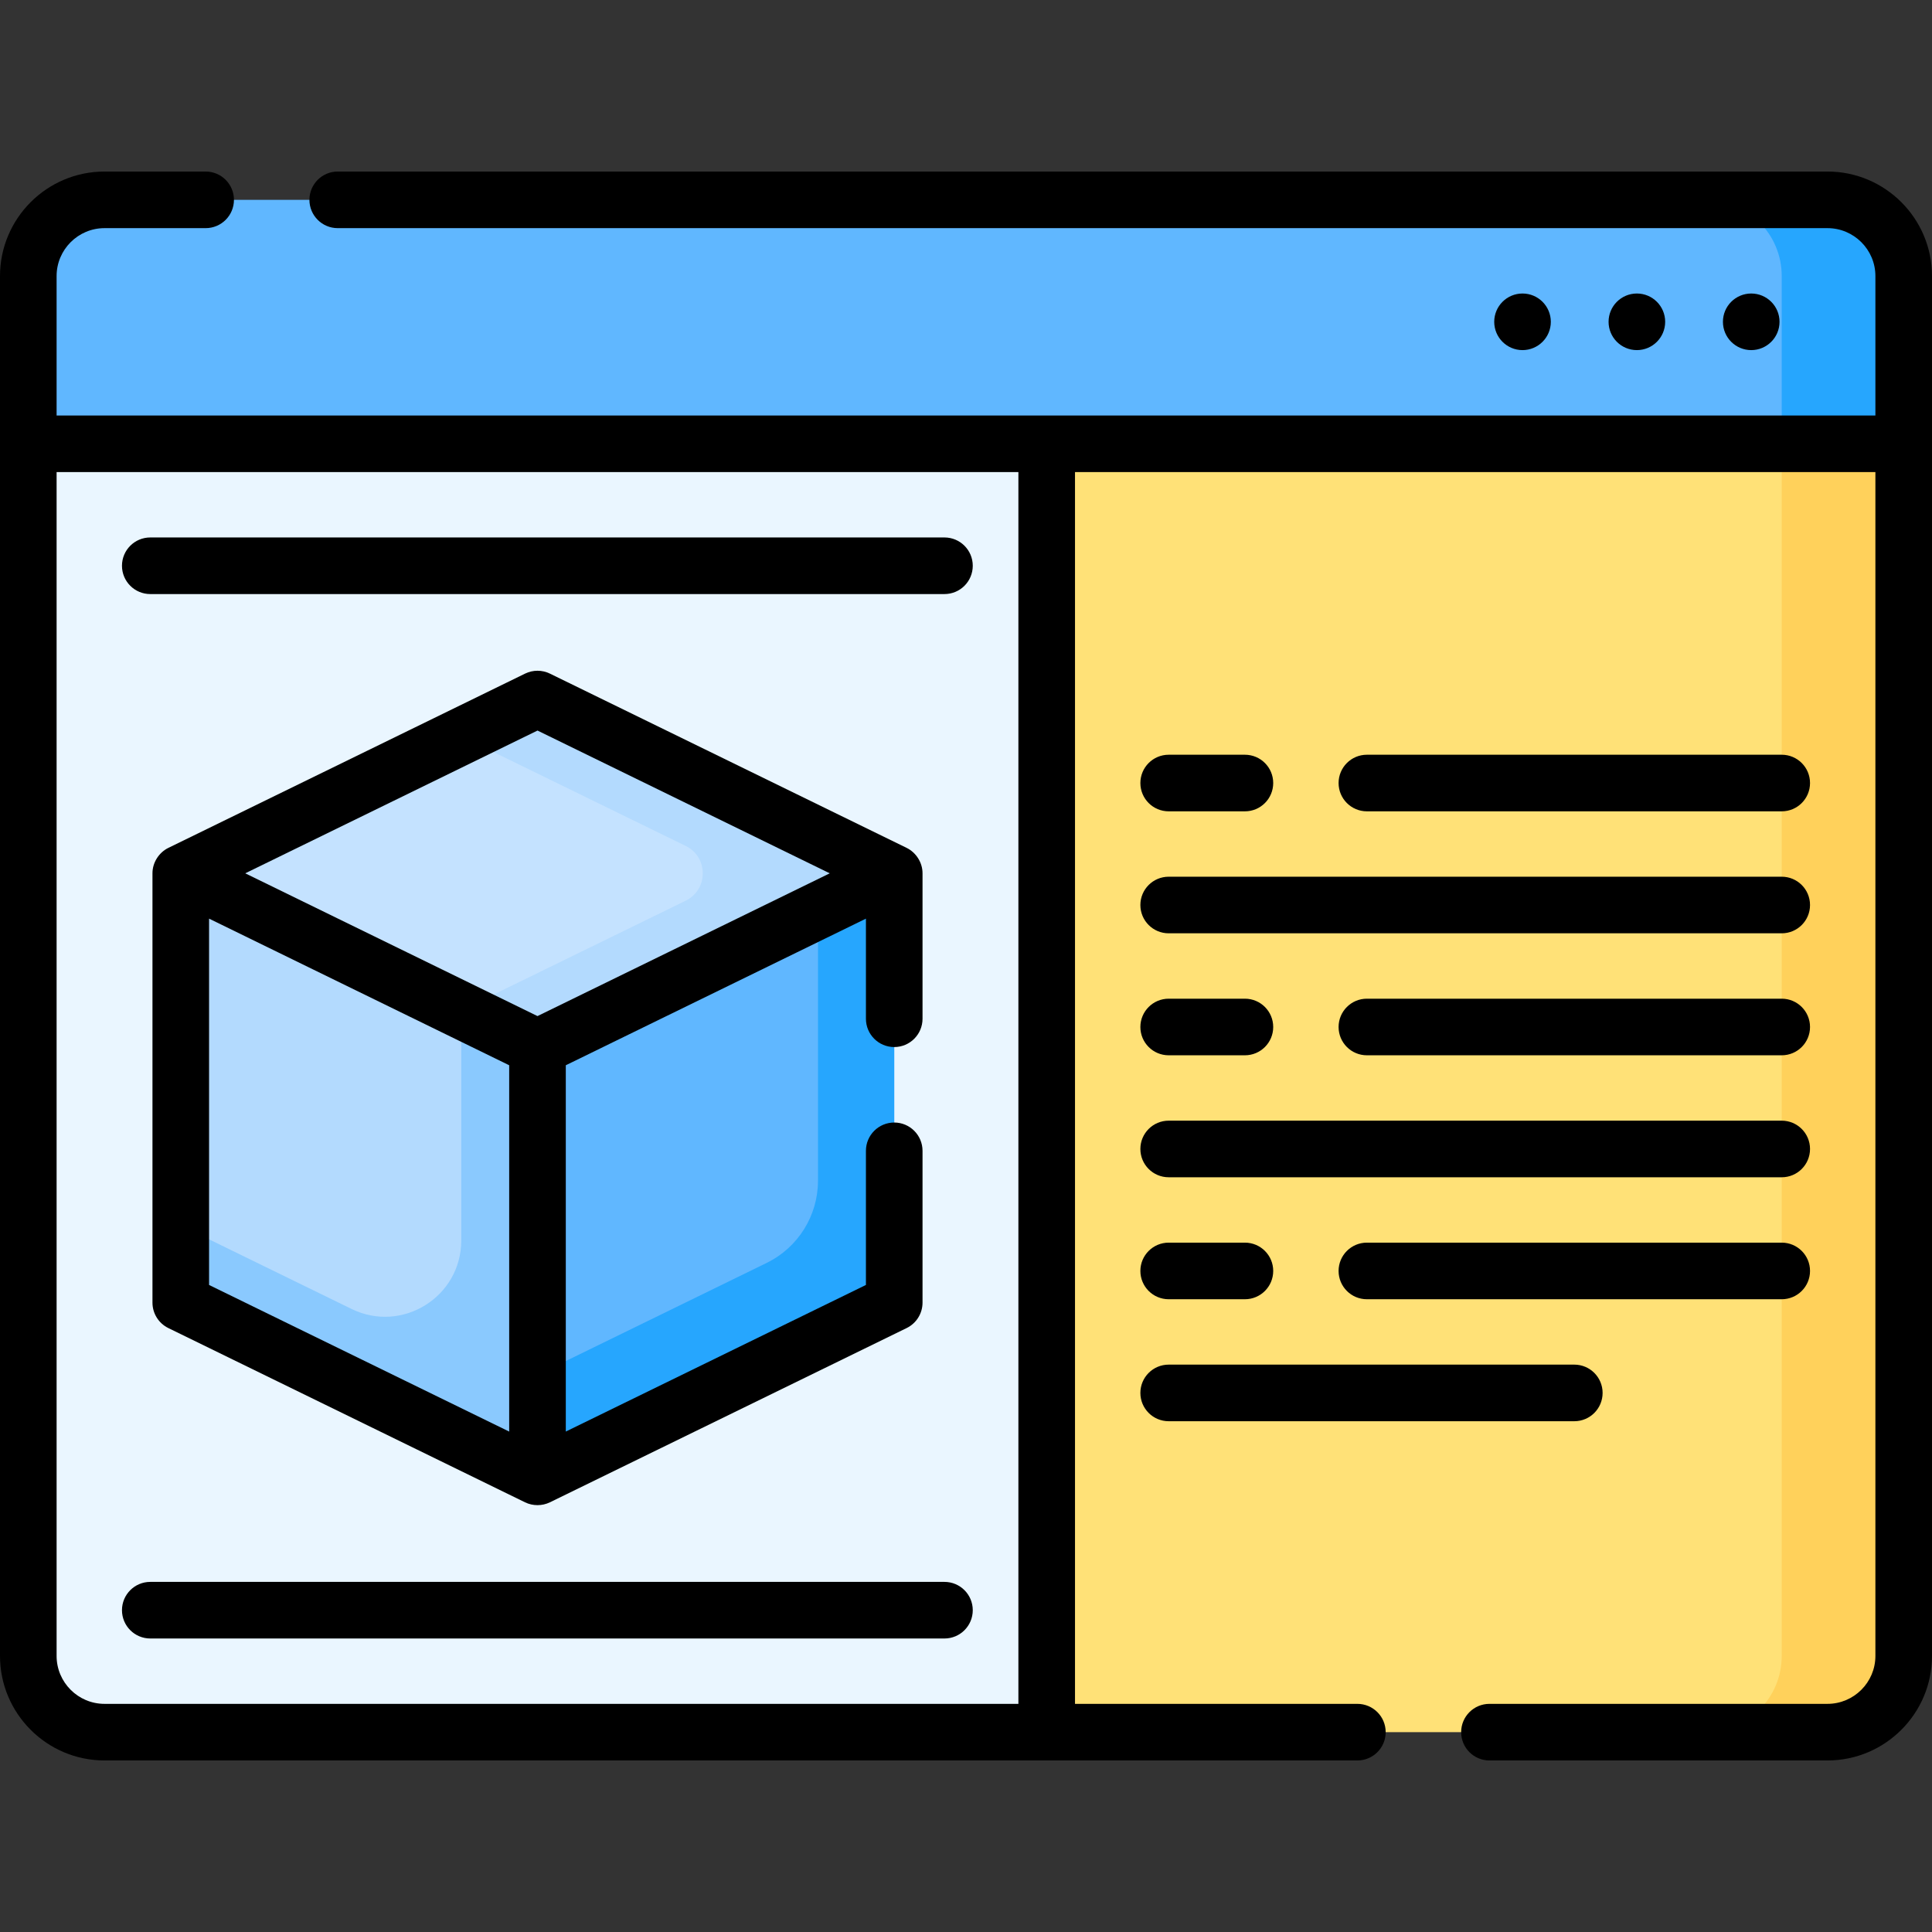 <svg id="Capa_1" enable-background="new 0 0 512 512" viewBox="0 0 512 512" xmlns="http://www.w3.org/2000/svg"><rect x="0" y="0" width="512" height="512" fill="#333333" stroke="none"/><g><g><path d="m504.5 117.608h-497v-44.447c0-11.158 9.045-20.203 20.203-20.203h456.594c11.158 0 20.203 9.045 20.203 20.203z" fill="#60b7ff"/><path d="m484.297 52.957h-32.325c11.158 0 20.203 9.045 20.203 20.203v44.447h32.325v-44.446c0-11.158-9.045-20.204-20.203-20.204z" fill="#26a6fe"/><path d="m277.386 459.043h-249.683c-11.158 0-20.203-9.045-20.203-20.203v-321.232h269.886l30.305 170.717z" fill="#eaf6ff"/><path d="m504.5 438.839v-321.231h-227.114v341.435h206.911c11.158 0 20.203-9.046 20.203-20.204z" fill="#ffe177"/><path d="m472.175 117.608v321.232c0 11.158-9.045 20.203-20.203 20.203h32.325c11.158 0 20.203-9.045 20.203-20.203v-321.232z" fill="#ffd15b"/><g><path d="m142.443 277.62-94.537-46.182 94.537-46.182 94.536 46.182z" fill="#c4e2ff"/><path d="m142.443 185.256-20.203 9.87 59.469 29.051c6.046 2.953 6.046 11.569 0 14.522l-59.469 29.051 20.203 9.869 94.537-46.182z" fill="#b3dafe"/><path d="m142.443 391.394-94.537-46.182v-113.774l94.537 46.182z" fill="#b3dafe"/><path d="m122.24 267.75v60.985c0 14.937-15.65 24.71-29.071 18.153l-45.262-22.111v20.435l94.536 46.182v-113.774z" fill="#8ac9fe"/><path d="m142.443 391.394 94.536-46.182v-113.774l-94.536 46.182z" fill="#60b7ff"/><path d="m216.776 241.307v71.594c0 9.264-5.279 17.717-13.602 21.784l-60.731 29.668v27.042l94.537-46.182v-113.775z" fill="#26a6fe"/></g></g><g><path d="m484.3 45.46h-394.8c-4.143 0-7.5 3.357-7.5 7.5s3.357 7.5 7.5 7.5h394.8c7.003 0 12.7 5.697 12.7 12.7v36.95h-482v-36.95c0-7.003 5.697-12.7 12.7-12.7h26.8c4.143 0 7.5-3.357 7.5-7.5s-3.357-7.5-7.5-7.5h-26.8c-15.274 0-27.7 12.427-27.7 27.7v365.68c0 15.274 12.426 27.7 27.7 27.7h332.02c4.143 0 7.5-3.357 7.5-7.5s-3.357-7.5-7.5-7.5h-74.834v-326.43h212.114v313.73c0 7.003-5.697 12.7-12.7 12.7h-89.58c-4.143 0-7.5 3.357-7.5 7.5s3.357 7.5 7.5 7.5h89.58c15.274 0 27.7-12.426 27.7-27.7v-365.68c0-15.273-12.426-27.7-27.7-27.7zm-214.414 406.08h-242.186c-7.003 0-12.7-5.697-12.7-12.7v-313.73h254.886z"/><path d="m39.825 157.433h210.468c4.143 0 7.5-3.357 7.5-7.5s-3.357-7.5-7.5-7.5h-210.468c-4.143 0-7.5 3.357-7.5 7.5s3.358 7.5 7.5 7.5z"/><path d="m39.825 434.218h210.468c4.143 0 7.5-3.357 7.5-7.5s-3.357-7.5-7.5-7.5h-210.468c-4.143 0-7.5 3.357-7.5 7.5s3.358 7.5 7.5 7.5z"/><path d="m236.98 277.48c4.143 0 7.5-3.357 7.5-7.5v-38.54c.012-2.819-1.688-5.502-4.209-6.742l-94.536-46.182c-2.078-1.014-4.506-1.014-6.584 0l-94.537 46.182c-2.521 1.236-4.22 3.923-4.208 6.739v113.775c0 2.866 1.633 5.481 4.208 6.739l94.537 46.182c2.063.995 4.52.994 6.581-.005l94.54-46.18c2.575-1.258 4.208-3.873 4.208-6.739v-40.229c0-4.143-3.357-7.5-7.5-7.5s-7.5 3.357-7.5 7.5v35.546l-79.537 38.851v-97.074l26.555-12.973 52.982-25.88v26.529c0 4.144 3.358 7.501 7.5 7.501zm-94.537-83.877 77.449 37.835-42.758 20.888-34.692 16.946-77.449-37.835zm-87.037 49.846 79.114 38.648.42.205v97.08l-79.534-38.853z"/><path d="m472.175 215.012c4.143 0 7.5-3.357 7.5-7.5s-3.357-7.5-7.5-7.5h-109.936c-4.143 0-7.5 3.357-7.5 7.5s3.357 7.5 7.5 7.5z"/><path d="m309.711 215.012h20.203c4.143 0 7.5-3.357 7.5-7.5s-3.357-7.5-7.5-7.5h-20.203c-4.143 0-7.5 3.357-7.5 7.5s3.357 7.5 7.5 7.5z"/><path d="m309.711 247.337h162.464c4.143 0 7.5-3.357 7.5-7.5s-3.357-7.5-7.5-7.5h-162.464c-4.143 0-7.5 3.357-7.5 7.5s3.357 7.5 7.5 7.5z"/><path d="m472.175 264.663h-109.936c-4.143 0-7.5 3.357-7.5 7.5s3.357 7.5 7.5 7.5h109.936c4.143 0 7.5-3.357 7.5-7.5s-3.358-7.5-7.5-7.5z"/><path d="m309.711 279.663h20.203c4.143 0 7.5-3.357 7.5-7.5s-3.357-7.5-7.5-7.5h-20.203c-4.143 0-7.5 3.357-7.5 7.5s3.357 7.5 7.5 7.5z"/><path d="m309.711 311.988h162.464c4.143 0 7.5-3.357 7.5-7.5s-3.357-7.5-7.5-7.5h-162.464c-4.143 0-7.5 3.357-7.5 7.5s3.357 7.5 7.5 7.5z"/><path d="m472.175 329.313h-109.936c-4.143 0-7.5 3.357-7.5 7.5s3.357 7.5 7.5 7.5h109.936c4.143 0 7.5-3.357 7.5-7.5s-3.358-7.5-7.5-7.5z"/><path d="m309.711 344.313h20.203c4.143 0 7.5-3.357 7.5-7.5s-3.357-7.5-7.5-7.5h-20.203c-4.143 0-7.5 3.357-7.5 7.5s3.357 7.5 7.5 7.5z"/><path d="m309.711 376.639h107.496c4.143 0 7.5-3.357 7.5-7.5s-3.357-7.5-7.5-7.5h-107.496c-4.143 0-7.5 3.357-7.5 7.5s3.357 7.5 7.5 7.5z"/><circle cx="403.484" cy="85.283" r="7.5"/><circle cx="433.789" cy="85.283" r="7.5"/><circle cx="464.094" cy="85.283" r="7.5"/></g></g><g/><g/><g/><g/><g/><g/><g/><g/><g/><g/><g/><g/><g/><g/><g/></svg>